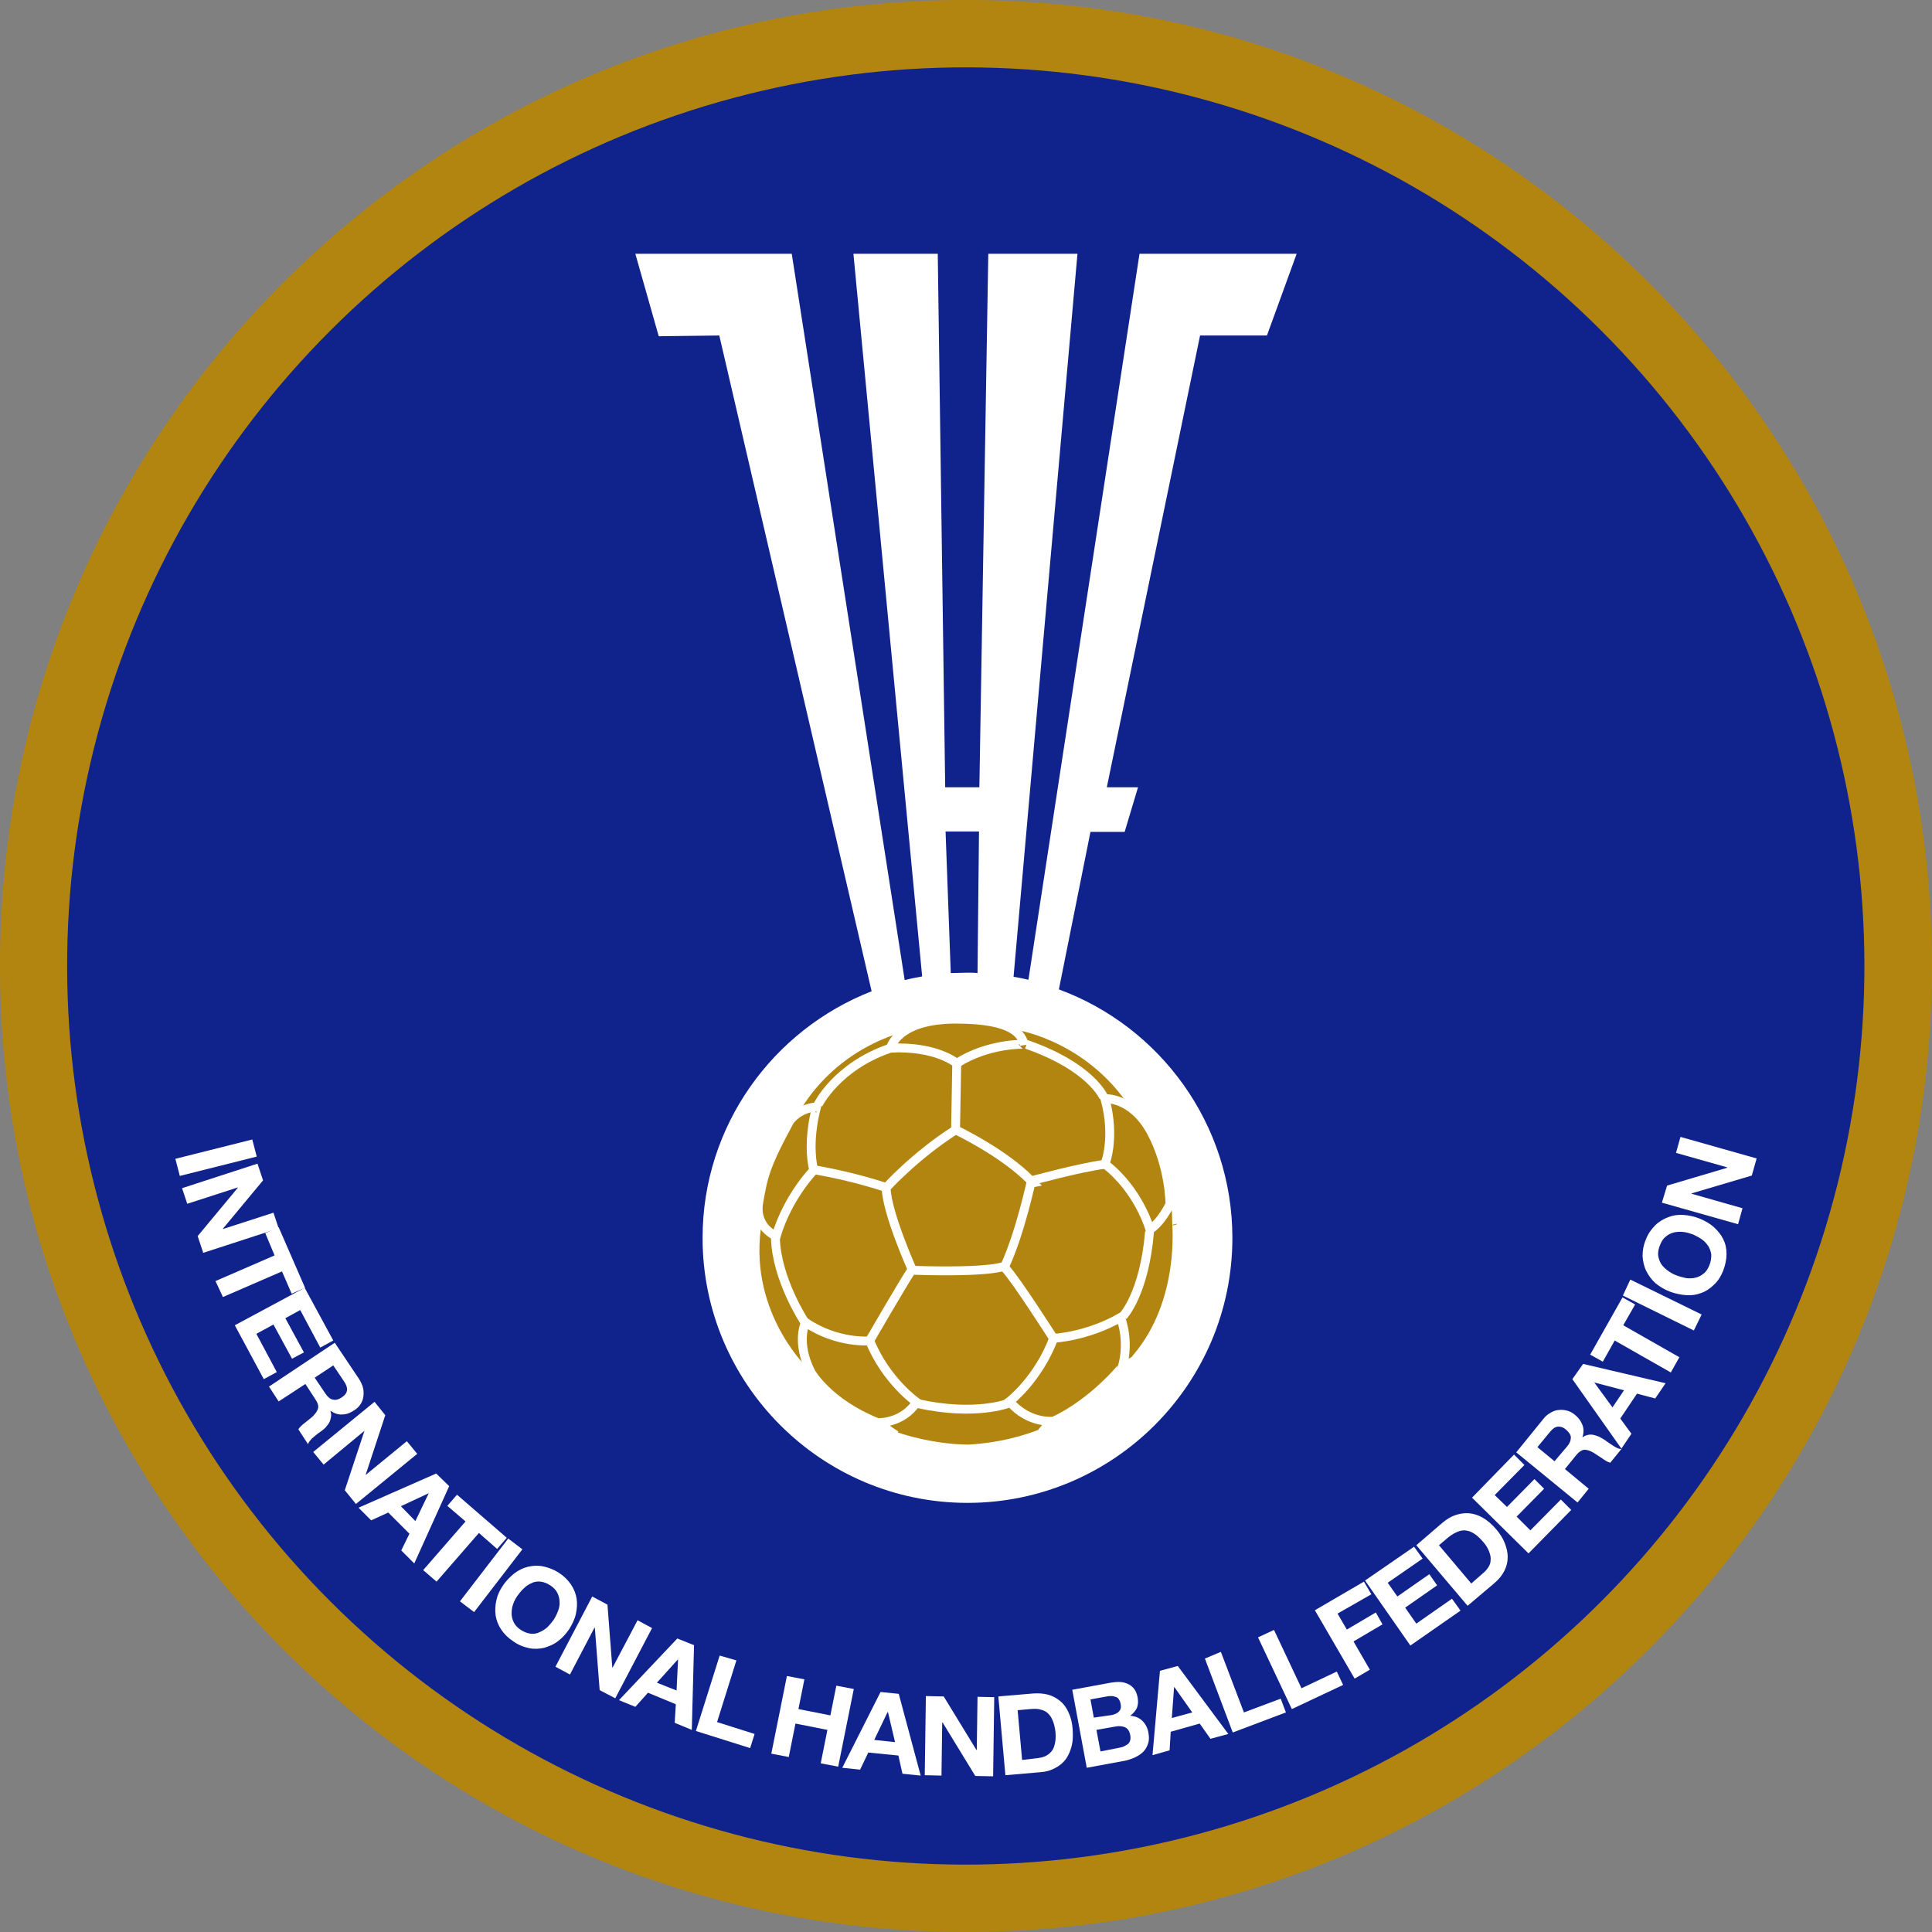 <?xml version="1.0" encoding="utf-8"?>
<!-- Generator: Adobe Illustrator 23.0.3, SVG Export Plug-In . SVG Version: 6.00 Build 0)  -->
<svg version="1.1" id="Layer_1" xmlns="http://www.w3.org/2000/svg" xmlns:xlink="http://www.w3.org/1999/xlink" x="0px" y="0px"
	 viewBox="0 0 52 52" style="enable-background:new 0 0 52 52;" xml:space="preserve">
<rect x="0" y="0" width="52" height="52" fill="#808080" stroke="none"/>
<style type="text/css">
	.st0{fill:#B28510;}
	.st1{fill:#10238C;}
	.st2{fill:#FFFFFF;}
	.st3{fill-rule:evenodd;clip-rule:evenodd;fill:#B28510;}
	.st4{fill:none;stroke:#FFFFFF;stroke-width:0.239;}
	.st5{fill:#B28510;stroke:#FFFFFF;stroke-width:0.239;}
</style>
<g>
	<g>
		<path class="st0" d="M26,0C11.64,0,0,11.64,0,26c0,14.36,11.64,26,26,26c14.36,0,26-11.64,26-26C52,11.64,40.36,0,26,0z"/>
	</g>
	<ellipse transform="matrix(0.707 -0.707 0.707 0.707 -10.77 26)" class="st1" cx="26" cy="26" rx="24.19" ry="24.19"/>
	<path class="st2" d="M34.1,9.03H32.3l-2.51,12.16h0.84l-0.36,1.2h-0.92l-0.85,4.24c2.72,1,4.67,3.62,4.67,6.69
		c0,3.93-3.2,7.13-7.13,7.13c-3.93,0-7.13-3.2-7.13-7.13c0-3.02,1.89-5.6,4.55-6.64L19.36,9.03l-1.63,0.02L17.1,6.83h4.21
		l3.04,19.55c0.15-0.04,0.31-0.07,0.47-0.1L22.97,6.83h2.27l0.2,14.36l0.92,0L26.6,6.83H29l-1.72,19.46
		c0.13,0.02,0.27,0.05,0.4,0.08l2.99-19.54h4.23L34.1,9.03z M25.45,22.38l0.14,3.81c0.11,0,0.34-0.01,0.45-0.01
		c0.09,0,0.18,0,0.27,0.01l0.04-3.81H25.45z"/>
	<g>
		<g>
			<g>
				<g>
					<g>
						<path class="st3" d="M30.59,36.55c0,0-1.31,2.26-4.5,2.45c0,0-1.74,0.05-3.27-0.96c0,0-1.13-0.85-1.24-1.21
							c0,0-1.61-1.58-1.19-3.97c0,0-0.12-1.23,0.85-2.66c0,0,0.69-1.75,2.84-2.48c0,0,0.24-0.1,0.37-0.05c0,0,0.85-0.53,2.69-0.05
							c0,0,0.09-0.04,0.28-0.01c0,0,2.04,0.32,3.23,2.35c0,0,0.44,0.66,0.53,0.88c0.09,0.22,0.48,0.81,0.49,2.07
							C31.66,32.89,31.9,35.02,30.59,36.55L30.59,36.55z"/>
						<path class="st4" d="M30.59,36.55c0,0-1.31,2.26-4.5,2.45c0,0-1.74,0.05-3.27-0.96c0,0-1.13-0.85-1.24-1.21
							c0,0-1.61-1.58-1.19-3.97c0,0-0.12-1.23,0.85-2.66c0,0,0.69-1.75,2.84-2.48c0,0,0.24-0.1,0.37-0.05c0,0,0.85-0.53,2.69-0.05
							c0,0,0.09-0.04,0.28-0.01c0,0,2.04,0.32,3.23,2.35c0,0,0.44,0.66,0.53,0.88c0.09,0.22,0.48,0.81,0.49,2.07
							C31.66,32.89,31.9,35.02,30.59,36.55L30.59,36.55z"/>
					</g>
				</g>
			</g>
			<g>
				<path class="st0" d="M28.36,38.25c0,0-0.66,0.09-1.19-0.53c0,0,0.77-0.59,1.19-1.7c0,0,0.89-0.04,1.8-0.56
					c0,0,0.25,0.6,0.05,1.32C30.21,36.79,29.43,37.75,28.36,38.25z"/>
				<path class="st4" d="M28.36,38.25c0,0-0.66,0.09-1.19-0.53c0,0,0.77-0.59,1.19-1.7c0,0,0.89-0.04,1.8-0.56
					c0,0,0.25,0.6,0.05,1.32C30.21,36.79,29.43,37.75,28.36,38.25z"/>
			</g>
			<g>
				<path class="st0" d="M23.62,38.29c0,0,0.66,0.04,1.05-0.55c0,0-0.82-0.57-1.26-1.65c0,0-0.88,0.08-1.73-0.5
					c0,0-0.27,0.53,0.15,1.35C21.83,36.94,22.29,37.76,23.62,38.29z"/>
				<path class="st4" d="M23.62,38.29c0,0,0.66,0.04,1.05-0.55c0,0-0.82-0.57-1.26-1.65c0,0-0.88,0.08-1.73-0.5
					c0,0-0.27,0.53,0.15,1.35C21.83,36.94,22.29,37.76,23.62,38.29z"/>
			</g>
			<g>
				<path class="st0" d="M27.05,34.07c0,0-0.27,0.19-2.49,0.12c0,0-0.69-1.53-0.71-2.22c0,0,0.76-0.85,1.87-1.56
					c0,0,1.28,0.6,2.04,1.38C27.75,31.79,27.48,33.12,27.05,34.07z"/>
				<path class="st4" d="M27.05,34.07c0,0-0.27,0.19-2.49,0.12c0,0-0.69-1.53-0.71-2.22c0,0,0.76-0.85,1.87-1.56
					c0,0,1.28,0.6,2.04,1.38C27.75,31.79,27.48,33.12,27.05,34.07z"/>
			</g>
			<g>
				<path class="st0" d="M30.95,33.09c0,0-0.29-1.05-1.21-1.76c0,0,0.29-0.69,0-1.76c0,0,0.73-0.05,1.24,0.89
					c0.51,0.94,0.51,1.95,0.51,1.95S31.26,32.9,30.95,33.09z"/>
				<path class="st4" d="M30.95,33.09c0,0-0.29-1.05-1.21-1.76c0,0,0.29-0.69,0-1.76c0,0,0.73-0.05,1.24,0.89
					c0.51,0.94,0.51,1.95,0.51,1.95S31.26,32.9,30.95,33.09z"/>
			</g>
			<g>
				<path class="st0" d="M21.9,31.5c0,0-0.69,0.7-1.01,1.77c0,0-0.58-0.23-0.47-0.9c0.12-0.67,0.15-0.94,0.83-2.19
					c0,0,0.21-0.34,0.73-0.39C21.98,29.79,21.71,30.68,21.9,31.5z"/>
				<path class="st4" d="M21.9,31.5c0,0-0.69,0.7-1.01,1.77c0,0-0.58-0.23-0.47-0.9c0.12-0.67,0.15-0.94,0.83-2.19
					c0,0,0.21-0.34,0.73-0.39C21.98,29.79,21.71,30.68,21.9,31.5z"/>
			</g>
			<g>
				<path class="st0" d="M25.75,28.62c0,0-0.54-0.47-1.78-0.41c0,0,0.16-0.78,1.76-0.78c1.59,0,1.76,0.44,1.84,0.68
					C27.57,28.1,26.59,28.08,25.75,28.62z"/>
				<path class="st4" d="M25.75,28.62c0,0-0.54-0.47-1.78-0.41c0,0,0.16-0.78,1.76-0.78c1.59,0,1.76,0.44,1.84,0.68
					C27.57,28.1,26.59,28.08,25.75,28.62z"/>
			</g>
			<line class="st5" x1="30.26" y1="36.78" x2="30.53" y2="36.62"/>
			<line class="st5" x1="28.28" y1="38.27" x2="28.04" y2="38.55"/>
			<path class="st5" d="M27.14,37.77c0,0-0.88,0.35-2.43,0.01"/>
			<path class="st5" d="M24.12,38.63c0,0-0.23-0.13-0.36-0.28"/>
			<path class="st5" d="M30.23,35.42c0,0,0.57-0.6,0.71-2.27"/>
			<path class="st5" d="M28.36,36.03c0,0-1.02-1.6-1.3-1.89"/>
			<path class="st5" d="M23.42,36.06c0,0,0.84-1.45,1.1-1.85"/>
			<path class="st5" d="M21.65,35.57c0,0-0.75-1.14-0.78-2.25"/>
			<path class="st5" d="M23.81,31.95c0,0-0.82-0.28-1.86-0.46"/>
			<path class="st5" d="M27.8,31.77c0,0,1.28-0.35,1.92-0.43"/>
			<path class="st5" d="M29.71,29.54c0,0-0.33-0.82-2.08-1.43"/>
			<line class="st5" x1="25.72" y1="30.35" x2="25.75" y2="28.66"/>
			<path class="st5" d="M22.02,29.73c0,0,0.5-1.02,1.92-1.51"/>
		</g>
	</g>
	<g>
		<path class="st2" d="M6.91,31.13l-2.07,0.52l-0.12-0.46l2.07-0.52L6.91,31.13z"/>
		<path class="st2" d="M7.08,31.77l-1.08,1.3l0,0.01l1.36-0.44l0.14,0.42l-2.03,0.66l-0.15-0.45l1.08-1.3l0-0.01l-1.36,0.44
			l-0.14-0.42l2.03-0.66L7.08,31.77z"/>
		<path class="st2" d="M7.14,33.19l0.36-0.16l0.71,1.63l-0.36,0.16l-0.26-0.6l-1.59,0.69L5.8,34.48l1.59-0.69L7.14,33.19z"/>
		<path class="st2" d="M8.97,36.08l-0.35,0.19l-0.54-1.01l-0.4,0.22l0.5,0.92l-0.32,0.17l-0.5-0.92L6.9,35.9l0.55,1.03l-0.35,0.19
			l-0.78-1.45l1.88-1.01L8.97,36.08z"/>
		<path class="st2" d="M9.66,37.11c0.05,0.08,0.09,0.16,0.11,0.24c0.02,0.08,0.02,0.16,0.01,0.24c-0.01,0.08-0.04,0.15-0.08,0.21
			c-0.04,0.06-0.1,0.12-0.17,0.16c-0.1,0.07-0.21,0.11-0.32,0.11c-0.11,0.01-0.21-0.03-0.32-0.1l0,0c0.02,0.06,0.03,0.11,0.02,0.16
			c-0.01,0.05-0.02,0.1-0.04,0.14c-0.02,0.05-0.06,0.09-0.09,0.13s-0.08,0.08-0.12,0.11c-0.03,0.02-0.06,0.04-0.1,0.07
			c-0.04,0.03-0.07,0.06-0.11,0.09c-0.04,0.03-0.07,0.06-0.1,0.1c-0.03,0.03-0.05,0.07-0.06,0.1l-0.26-0.4
			c0.04-0.06,0.1-0.12,0.17-0.17c0.07-0.06,0.14-0.11,0.21-0.17c0.08-0.08,0.13-0.15,0.15-0.22s-0.01-0.16-0.08-0.26l-0.26-0.4
			L7.5,37.72l-0.26-0.4l1.77-1.18L9.66,37.11z M8.76,37.51c0.06,0.09,0.13,0.15,0.2,0.16c0.07,0.02,0.15,0,0.24-0.06
			c0.09-0.06,0.13-0.12,0.14-0.19c0.01-0.07-0.02-0.15-0.08-0.24l-0.29-0.43l-0.5,0.33L8.76,37.51z"/>
		<path class="st2" d="M10.37,38.09l-0.53,1.61l0,0l1.11-0.91l0.28,0.34l-1.65,1.35l-0.3-0.37l0.53-1.6l0,0l-1.1,0.91l-0.28-0.34
			l1.65-1.35L10.37,38.09z"/>
		<path class="st2" d="M12.09,40l-0.94,2.08l-0.35-0.35l0.22-0.45l-0.57-0.57l-0.46,0.21l-0.34-0.34l2.09-0.92L12.09,40z
			 M11.18,40.94l0.36-0.75l0,0l-0.75,0.35L11.18,40.94z"/>
		<path class="st2" d="M12.04,40.53l0.26-0.3l1.34,1.16l-0.26,0.3l-0.49-0.43l-1.14,1.31l-0.36-0.31l1.14-1.31L12.04,40.53z"/>
		<path class="st2" d="M14.06,41.7l-1.3,1.69l-0.38-0.29l1.3-1.69L14.06,41.7z"/>
		<path class="st2" d="M13.84,42.35c0.12-0.09,0.24-0.15,0.37-0.18c0.13-0.03,0.27-0.04,0.41-0.01c0.14,0.03,0.28,0.08,0.42,0.17
			c0.14,0.09,0.25,0.2,0.33,0.32c0.08,0.12,0.13,0.25,0.15,0.38c0.02,0.13,0.01,0.27-0.02,0.41c-0.03,0.14-0.1,0.28-0.18,0.41
			c-0.09,0.13-0.19,0.24-0.3,0.32c-0.11,0.09-0.24,0.14-0.37,0.18c-0.13,0.03-0.27,0.04-0.41,0.01s-0.28-0.08-0.42-0.18
			c-0.14-0.09-0.25-0.2-0.33-0.32c-0.08-0.12-0.13-0.25-0.15-0.38c-0.02-0.13-0.01-0.27,0.02-0.41c0.03-0.14,0.09-0.27,0.18-0.4
			C13.62,42.55,13.73,42.44,13.84,42.35z M13.81,43.18c-0.03,0.08-0.04,0.16-0.04,0.25c0,0.08,0.02,0.16,0.06,0.24
			c0.04,0.08,0.1,0.14,0.19,0.2c0.09,0.06,0.18,0.09,0.26,0.1c0.08,0.01,0.17,0,0.24-0.04c0.08-0.03,0.15-0.08,0.21-0.13
			c0.06-0.06,0.12-0.13,0.17-0.2c0.05-0.08,0.09-0.16,0.12-0.24c0.03-0.08,0.05-0.17,0.04-0.25c0-0.08-0.02-0.16-0.06-0.24
			c-0.04-0.08-0.1-0.14-0.19-0.2c-0.09-0.06-0.18-0.09-0.26-0.1c-0.08-0.01-0.17,0-0.24,0.04c-0.08,0.03-0.15,0.08-0.21,0.14
			c-0.07,0.06-0.12,0.13-0.18,0.21C13.88,43.02,13.84,43.09,13.81,43.18z"/>
		<path class="st2" d="M16.35,43.19l0.13,1.69l0.01,0l0.67-1.27l0.39,0.21l-0.99,1.89l-0.42-0.22l-0.13-1.68l-0.01,0l-0.66,1.26
			l-0.39-0.21l0.99-1.89L16.35,43.19z"/>
		<path class="st2" d="M18.68,44.28l-0.06,2.28l-0.46-0.19l0.03-0.5l-0.75-0.31l-0.34,0.38l-0.44-0.18l1.57-1.66L18.68,44.28z
			 M18.21,45.5l0.04-0.83l-0.01,0l-0.56,0.62L18.21,45.5z"/>
		<path class="st2" d="M19.82,44.69l-0.52,1.66l1.01,0.32l-0.12,0.38l-1.46-0.46l0.64-2.03L19.82,44.69z"/>
		<path class="st2" d="M21.65,45.2L21.49,46l0.86,0.17l0.16-0.8l0.47,0.09l-0.42,2.09l-0.47-0.09l0.18-0.9l-0.86-0.17l-0.18,0.9
			l-0.47-0.09l0.42-2.09L21.65,45.2z"/>
		<path class="st2" d="M24.19,45.59l0.59,2.2l-0.49-0.05l-0.11-0.49l-0.81-0.08l-0.22,0.46l-0.48-0.05l1.03-2.04L24.19,45.59z
			 M24.09,46.89l-0.19-0.81l-0.01,0l-0.36,0.75L24.09,46.89z"/>
		<path class="st2" d="M25.4,45.66l0.88,1.44l0.01,0l0.02-1.43l0.45,0.01l-0.03,2.13l-0.48-0.01l-0.88-1.44l-0.01,0l-0.02,1.43
			l-0.45-0.01l0.03-2.13L25.4,45.66z"/>
		<path class="st2" d="M27.81,45.58c0.14-0.01,0.27,0,0.39,0.03c0.12,0.03,0.23,0.09,0.33,0.17c0.1,0.08,0.17,0.18,0.23,0.31
			c0.06,0.13,0.1,0.28,0.11,0.45c0.01,0.15,0.01,0.3-0.02,0.43c-0.03,0.13-0.08,0.25-0.15,0.36c-0.07,0.1-0.17,0.19-0.29,0.25
			c-0.12,0.07-0.26,0.11-0.42,0.12l-0.93,0.08l-0.19-2.12L27.81,45.58z M27.93,47.32c0.07-0.01,0.13-0.02,0.2-0.05
			c0.06-0.03,0.12-0.07,0.16-0.12c0.05-0.05,0.08-0.12,0.1-0.21c0.02-0.08,0.03-0.18,0.02-0.3c-0.01-0.11-0.03-0.2-0.06-0.29
			c-0.03-0.08-0.07-0.16-0.12-0.21c-0.05-0.06-0.12-0.1-0.2-0.12c-0.08-0.03-0.18-0.03-0.3-0.02l-0.34,0.03l0.12,1.34L27.93,47.32z"
			/>
		<path class="st2" d="M29.84,45.3c0.1-0.02,0.2-0.03,0.28-0.03c0.09,0,0.16,0.02,0.23,0.05c0.07,0.03,0.12,0.07,0.17,0.13
			c0.05,0.06,0.08,0.14,0.1,0.24c0.02,0.11,0.01,0.2-0.02,0.28c-0.04,0.08-0.1,0.15-0.18,0.21c0.14,0.01,0.25,0.06,0.33,0.14
			c0.08,0.08,0.14,0.19,0.16,0.32c0.02,0.11,0.02,0.2-0.01,0.29c-0.03,0.09-0.07,0.16-0.13,0.22c-0.06,0.06-0.14,0.11-0.22,0.15
			c-0.09,0.04-0.18,0.07-0.27,0.09l-1.03,0.19l-0.39-2.1L29.84,45.3z M29.93,46.16c0.08-0.02,0.15-0.05,0.19-0.1
			c0.05-0.05,0.06-0.12,0.04-0.21c-0.01-0.05-0.03-0.09-0.05-0.12c-0.02-0.03-0.05-0.05-0.09-0.06c-0.03-0.01-0.07-0.02-0.11-0.02
			c-0.04,0-0.08,0-0.12,0.01l-0.44,0.08l0.09,0.49L29.93,46.16z M30.13,47.04c0.05-0.01,0.09-0.02,0.13-0.04
			c0.04-0.02,0.07-0.04,0.1-0.06c0.03-0.03,0.05-0.06,0.06-0.1c0.01-0.04,0.01-0.09,0-0.14c-0.02-0.11-0.07-0.18-0.14-0.21
			c-0.07-0.03-0.16-0.04-0.26-0.02l-0.51,0.09l0.11,0.58L30.13,47.04z"/>
		<path class="st2" d="M31.7,44.84l1.36,1.83l-0.48,0.13l-0.29-0.41l-0.78,0.22l-0.03,0.5l-0.46,0.13l0.2-2.27L31.7,44.84z
			 M32.09,46.09l-0.48-0.68l-0.01,0l-0.06,0.83L32.09,46.09z"/>
		<path class="st2" d="M32.86,44.46l0.62,1.63l0.99-0.37l0.14,0.37l-1.43,0.54l-0.75-1.99L32.86,44.46z"/>
		<path class="st2" d="M34.29,43.87l0.74,1.57l0.95-0.45l0.17,0.36L34.77,46l-0.91-1.93L34.29,43.87z"/>
		<path class="st2" d="M36.71,42.57l0.2,0.34L36,43.43l0.25,0.43l0.78-0.46l0.18,0.32l-0.78,0.46l0.44,0.76l-0.41,0.24l-1.07-1.84
			L36.71,42.57z"/>
		<path class="st2" d="M38.06,41.63l0.23,0.32l-0.94,0.65l0.26,0.37l0.86-0.6l0.21,0.3l-0.86,0.6l0.3,0.43l0.96-0.67l0.23,0.32
			l-1.35,0.94l-1.22-1.75L38.06,41.63z"/>
		<path class="st2" d="M38.83,40.98c0.11-0.09,0.22-0.16,0.34-0.2c0.12-0.04,0.24-0.06,0.37-0.05c0.12,0.01,0.25,0.05,0.37,0.12
			c0.12,0.07,0.24,0.17,0.36,0.31c0.1,0.12,0.18,0.24,0.23,0.37c0.05,0.13,0.08,0.25,0.08,0.38c0,0.13-0.03,0.25-0.09,0.37
			c-0.06,0.12-0.15,0.23-0.28,0.34l-0.71,0.6l-1.38-1.63L38.83,40.98z M39.93,42.33c0.05-0.04,0.1-0.1,0.13-0.15
			c0.04-0.06,0.06-0.12,0.06-0.19c0.01-0.07-0.01-0.15-0.04-0.23c-0.03-0.08-0.08-0.17-0.16-0.26c-0.07-0.08-0.14-0.15-0.21-0.2
			c-0.07-0.05-0.15-0.09-0.22-0.1c-0.08-0.02-0.16-0.01-0.24,0.02c-0.08,0.03-0.17,0.08-0.26,0.15l-0.26,0.22l0.87,1.03L39.93,42.33
			z"/>
		<path class="st2" d="M40.75,39.15l0.28,0.28l-0.8,0.81l0.33,0.32l0.74-0.75l0.26,0.26l-0.74,0.75l0.37,0.37l0.82-0.83l0.28,0.28
			l-1.15,1.17l-1.52-1.5L40.75,39.15z"/>
		<path class="st2" d="M41.54,38.19c0.06-0.08,0.13-0.13,0.2-0.17c0.07-0.04,0.15-0.07,0.22-0.07c0.08-0.01,0.15,0,0.23,0.02
			c0.07,0.02,0.14,0.06,0.2,0.11c0.1,0.08,0.16,0.17,0.2,0.27c0.04,0.1,0.04,0.21,0,0.34l0,0c0.05-0.04,0.1-0.06,0.15-0.07
			c0.05-0.01,0.1-0.01,0.15,0c0.05,0.01,0.1,0.03,0.15,0.05c0.05,0.03,0.1,0.05,0.14,0.08c0.03,0.02,0.06,0.04,0.1,0.07
			c0.04,0.03,0.08,0.05,0.12,0.08c0.04,0.03,0.08,0.05,0.12,0.07C43.56,38.99,43.6,39,43.64,39l-0.3,0.37
			c-0.07-0.02-0.14-0.06-0.22-0.12c-0.08-0.05-0.15-0.1-0.23-0.15c-0.1-0.06-0.18-0.08-0.25-0.08c-0.07,0.01-0.15,0.06-0.22,0.15
			l-0.3,0.37l0.64,0.53l-0.3,0.37l-1.65-1.35L41.54,38.19z M42.18,38.93c0.07-0.08,0.1-0.16,0.1-0.24c0-0.07-0.05-0.14-0.13-0.21
			c-0.08-0.07-0.16-0.09-0.23-0.08c-0.07,0.01-0.14,0.06-0.21,0.15l-0.33,0.4l0.46,0.38L42.18,38.93z"/>
		<path class="st2" d="M42.61,36.71l2.22,0.52l-0.28,0.41l-0.49-0.13l-0.45,0.67l0.3,0.41l-0.27,0.4l-1.32-1.87L42.61,36.71z
			 M43.71,37.42l-0.8-0.21l0,0l0.49,0.67L43.71,37.42z"/>
		<path class="st2" d="M43.14,36.65l-0.34-0.19l0.87-1.54l0.34,0.19l-0.32,0.56l1.51,0.86l-0.23,0.41l-1.51-0.86L43.14,36.65z"/>
		<path class="st2" d="M43.88,34.44l1.92,0.94l-0.21,0.43l-1.91-0.94L43.88,34.44z"/>
		<path class="st2" d="M44.56,34.54c-0.11-0.1-0.19-0.21-0.25-0.33c-0.06-0.12-0.09-0.26-0.1-0.4c0-0.14,0.02-0.29,0.09-0.45
			c0.06-0.16,0.15-0.28,0.25-0.38c0.1-0.1,0.22-0.17,0.35-0.22c0.13-0.05,0.26-0.07,0.41-0.06c0.14,0.01,0.29,0.04,0.44,0.1
			c0.14,0.06,0.27,0.13,0.38,0.23c0.11,0.1,0.19,0.2,0.25,0.32c0.06,0.12,0.09,0.25,0.09,0.4c0,0.14-0.03,0.29-0.09,0.45
			c-0.06,0.15-0.14,0.28-0.25,0.38c-0.1,0.1-0.22,0.18-0.34,0.22c-0.13,0.05-0.26,0.07-0.4,0.06c-0.14-0.01-0.29-0.04-0.43-0.09
			C44.8,34.71,44.67,34.63,44.56,34.54z M45.38,34.4c0.09,0.01,0.17,0.01,0.25-0.01c0.08-0.02,0.15-0.05,0.22-0.11
			c0.07-0.05,0.12-0.13,0.16-0.23c0.04-0.1,0.05-0.19,0.05-0.28c-0.01-0.08-0.04-0.16-0.08-0.23c-0.05-0.07-0.1-0.13-0.17-0.18
			c-0.07-0.05-0.15-0.09-0.23-0.13c-0.09-0.03-0.17-0.06-0.26-0.07c-0.09-0.01-0.17-0.01-0.26,0.01c-0.08,0.02-0.15,0.05-0.22,0.11
			c-0.07,0.05-0.12,0.13-0.16,0.23c-0.04,0.1-0.06,0.19-0.05,0.28c0.01,0.08,0.04,0.16,0.08,0.23c0.05,0.07,0.11,0.13,0.18,0.18
			c0.07,0.05,0.15,0.1,0.24,0.13C45.21,34.36,45.29,34.38,45.38,34.4z"/>
		<path class="st2" d="M44.87,31.91l1.62-0.48l0-0.01l-1.38-0.39l0.12-0.43l2.05,0.58l-0.13,0.46l-1.62,0.48l0,0.01l1.37,0.39
			l-0.12,0.43l-2.05-0.58L44.87,31.91z"/>
	</g>
</g>
</svg>
